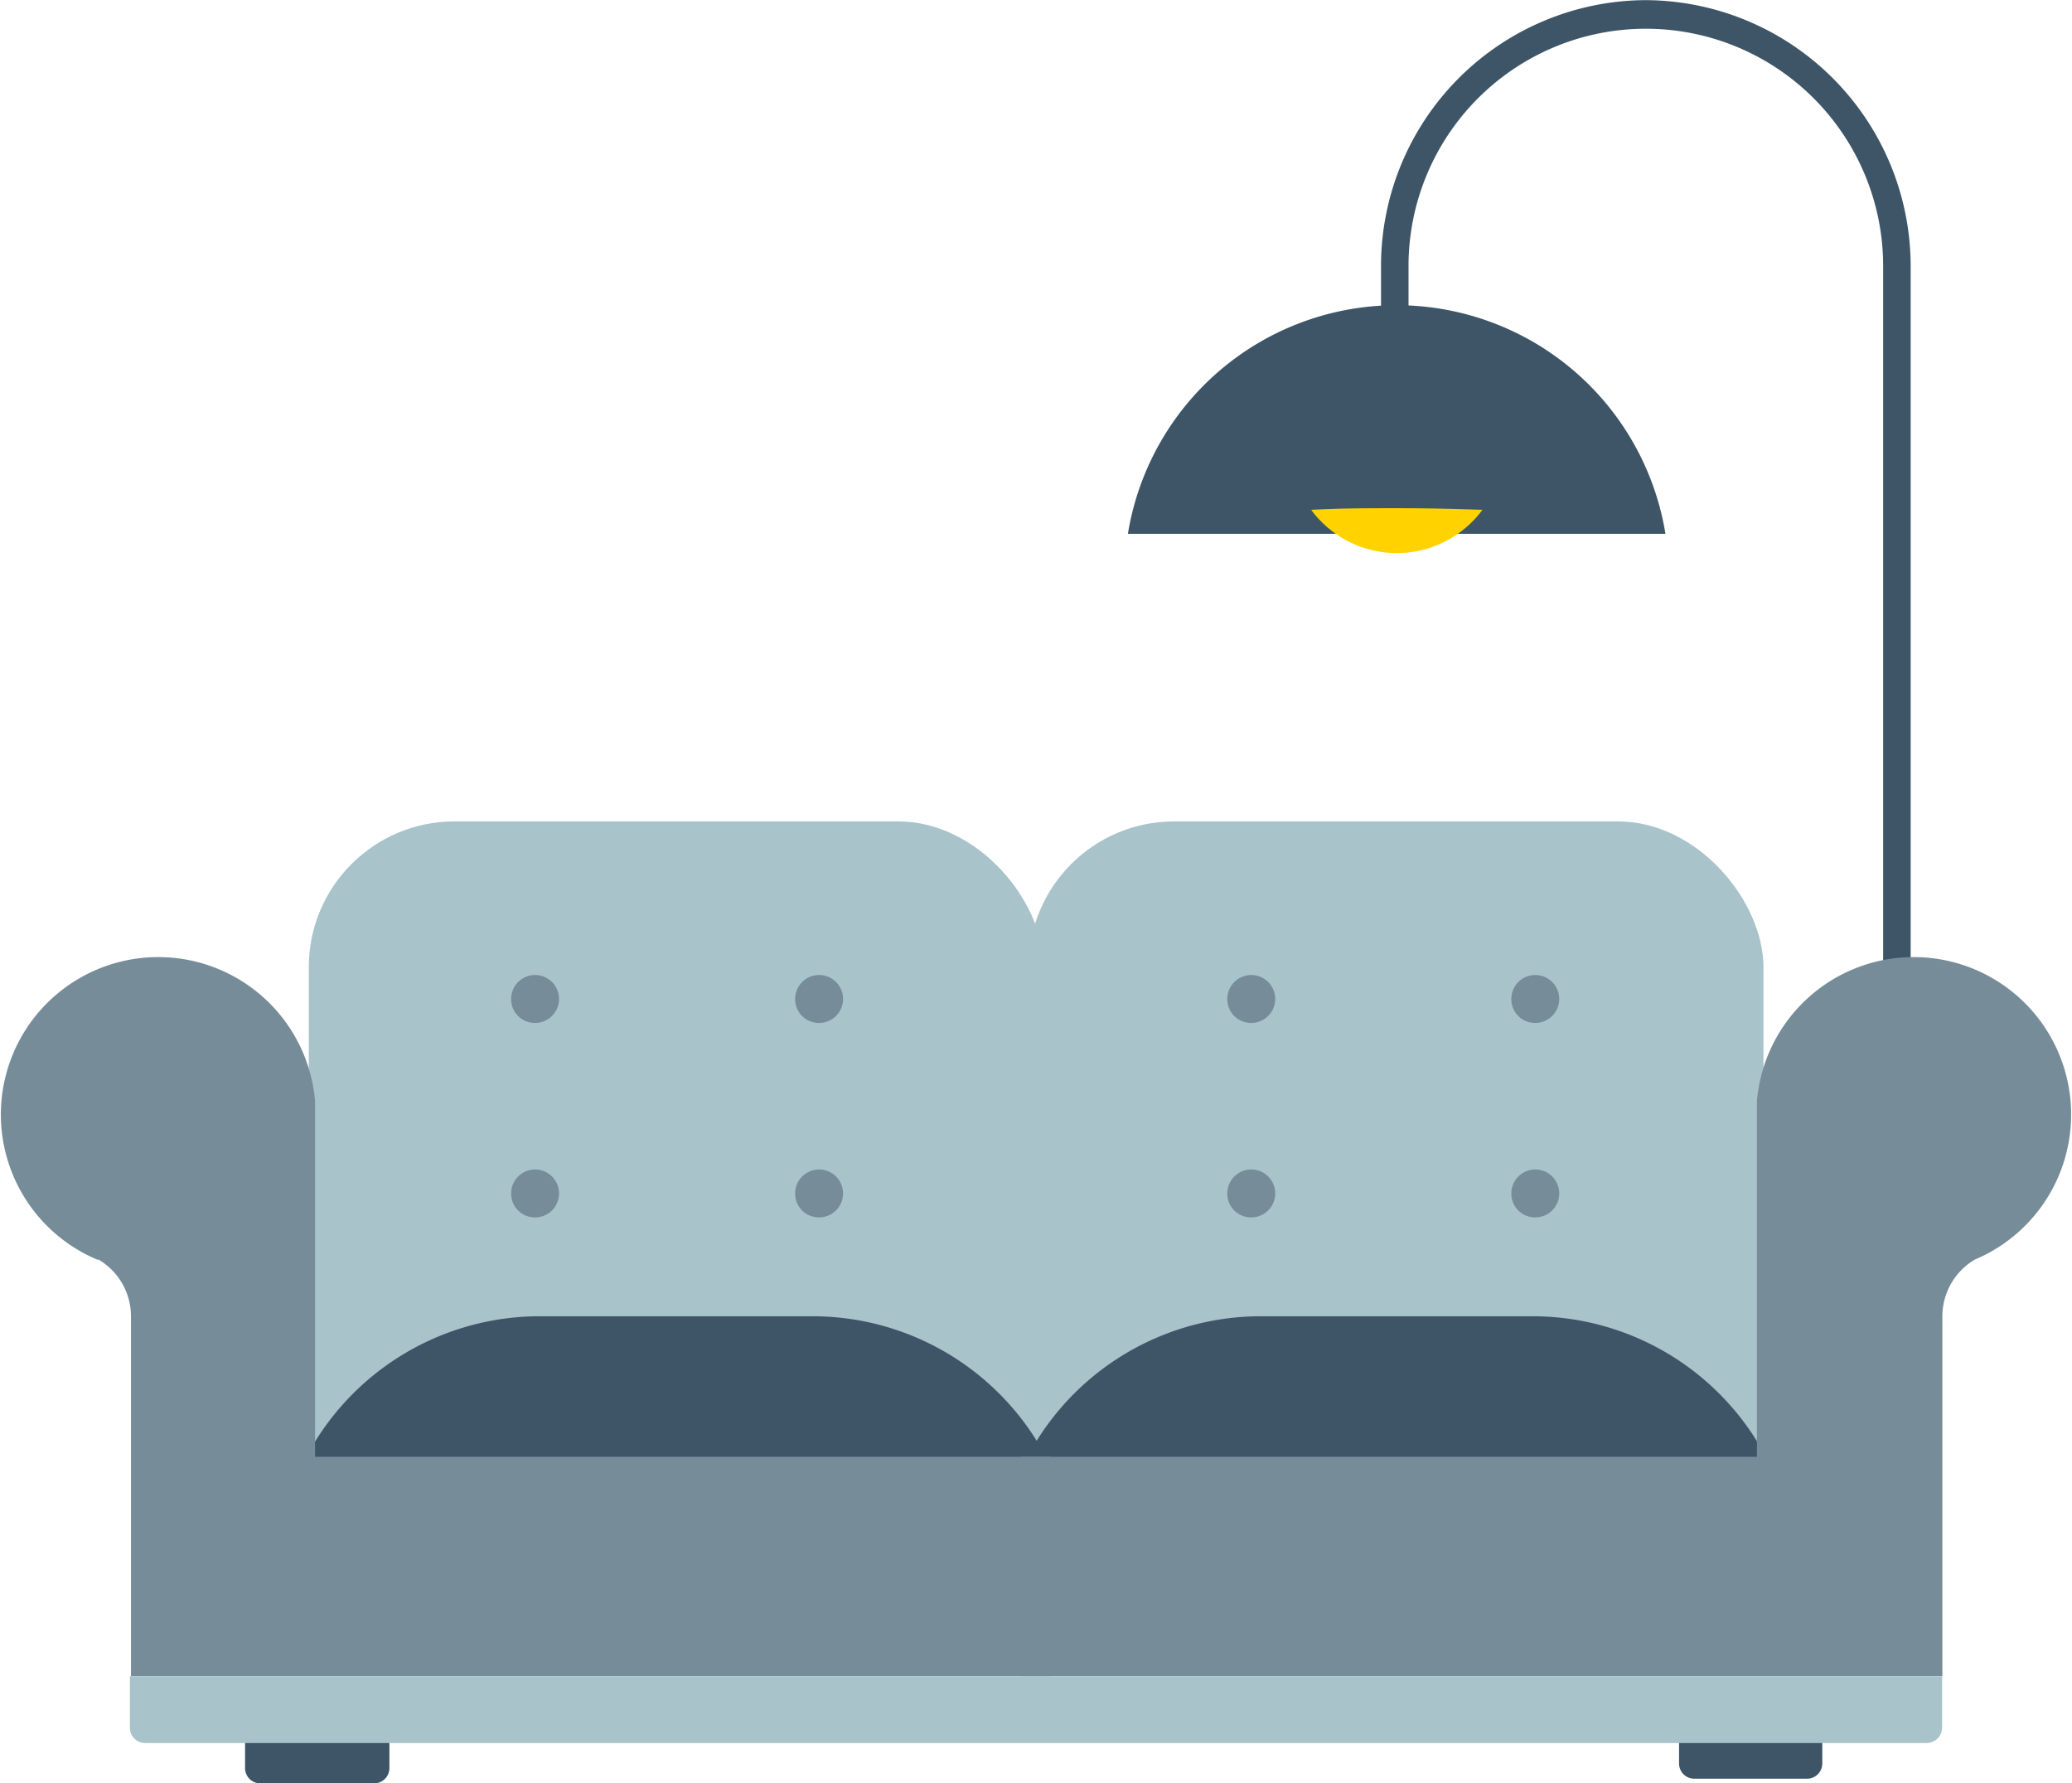 <svg id="grfx_diesel_on_yellow_" data-name="grfx_diesel (on yellow)" xmlns="http://www.w3.org/2000/svg" viewBox="0 0 76.09 65.48"><defs><style>.cls-1{fill:none;stroke:#3d5567;stroke-miterlimit:10;stroke-width:0.57px;}.cls-2{fill:#3d5567;}.cls-3{fill:#a9c3cb;}.cls-4{fill:#768d99;}.cls-5{fill:#ffd200;}</style></defs><path class="cls-1" d="M60.44.29A9.48,9.48,0,0,0,51,9.77v4.51h.44V9.77a9,9,0,1,1,18,0V41.25h.44V9.77A9.49,9.49,0,0,0,60.44.29Z"/><rect class="cls-2" x="9.04" y="41.54" width="56.8" height="12.01"/><rect class="cls-3" x="37.77" y="30.16" width="26.99" height="30.85" rx="5.35"/><rect class="cls-3" x="11.34" y="30.16" width="26.99" height="30.85" rx="5.35"/><path class="cls-2" d="M38.66,54a9.7,9.7,0,0,0-8.82-5.67h-10A9.7,9.7,0,0,0,11,54Z"/><path class="cls-2" d="M65.1,54a9.7,9.7,0,0,0-8.82-5.67h-10A9.7,9.7,0,0,0,37.48,54Z"/><path class="cls-2" d="M14.3,62.52v2.39a.56.56,0,0,1-.57.57H9.61A.56.56,0,0,1,9,64.91V62.52Z"/><path class="cls-2" d="M66.92,62.34v2.4a.56.56,0,0,1-.57.57H62.23a.56.56,0,0,1-.57-.57v-2.4Z"/><path class="cls-4" d="M64.52,53.49V40.92c0-.17,0-.33,0-.5a5.78,5.78,0,1,1,8,5.83l0,0a2.42,2.42,0,0,0-1.19,2.08V61.55H37.5V53.49Z"/><path class="cls-4" d="M11.57,53.49V40.92c0-.17,0-.33,0-.5a5.78,5.78,0,1,0-8,5.83l.05,0a2.42,2.42,0,0,1,1.19,2.08V61.55H38.59V53.49Z"/><path class="cls-4" d="M45.07,36.69a.88.88,0,1,1,.87.87.87.87,0,0,1-.87-.87"/><path class="cls-4" d="M55.5,36.69a.88.88,0,1,1,.87.87.87.87,0,0,1-.87-.87"/><path class="cls-4" d="M45.07,43.82a.88.88,0,1,1,.87.88.87.87,0,0,1-.87-.88"/><path class="cls-4" d="M55.5,43.82a.88.88,0,1,1,.87.88.87.87,0,0,1-.87-.88"/><path class="cls-4" d="M18.77,36.69a.88.88,0,1,1,.88.87.87.87,0,0,1-.88-.87"/><path class="cls-4" d="M29.2,36.69a.88.88,0,1,1,.88.87.87.87,0,0,1-.88-.87"/><path class="cls-4" d="M18.77,43.82a.88.88,0,1,1,.88.88.87.87,0,0,1-.88-.88"/><path class="cls-4" d="M29.2,43.82a.88.88,0,1,1,.88.88.87.87,0,0,1-.88-.88"/><path class="cls-3" d="M4.77,61.55v1.88a.56.56,0,0,0,.57.57h65.4a.57.57,0,0,0,.58-.57V61.55Z"/><path class="cls-2" d="M61.16,19.6a10,10,0,0,0-19.74,0Z"/><path class="cls-5" d="M51.29,18.66c-1.06,0-2.11,0-3.14.06a3.91,3.91,0,0,0,6.29,0q-1.55-.06-3.15-.06"/></svg>